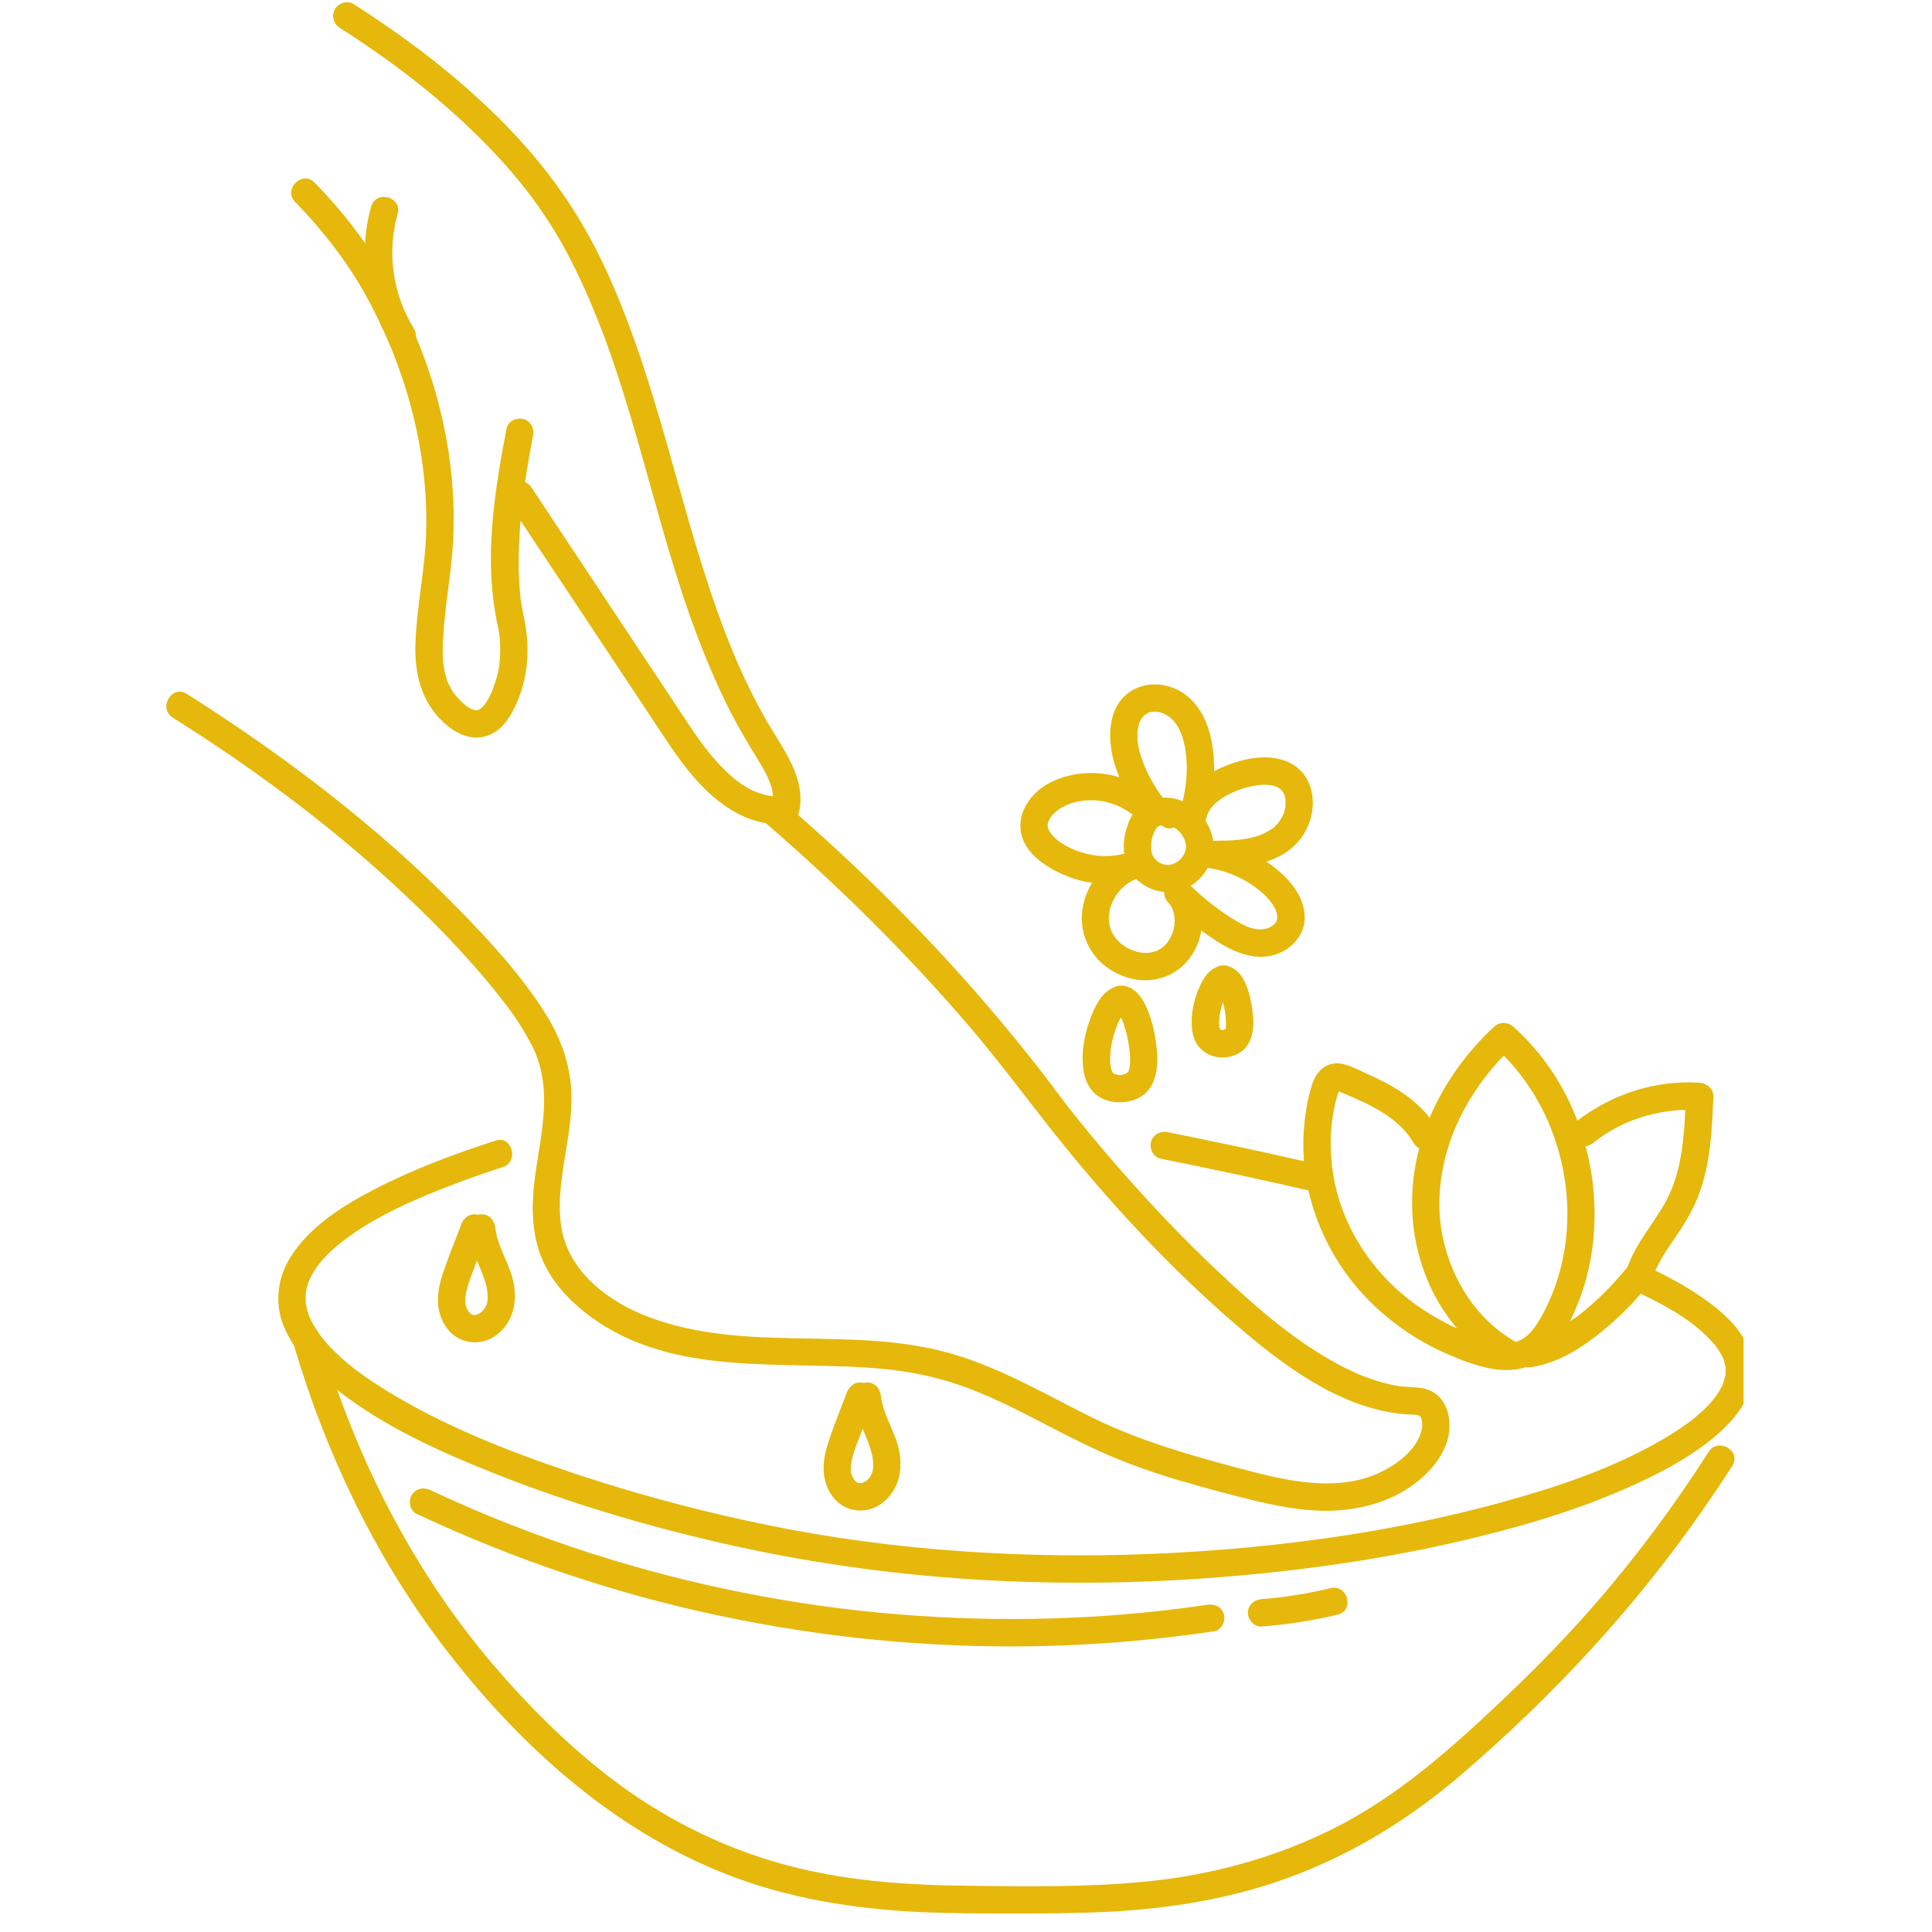 <svg xmlns="http://www.w3.org/2000/svg" xmlns:xlink="http://www.w3.org/1999/xlink" width="70" zoomAndPan="magnify" viewBox="0 0 52.5 52.5" height="70" preserveAspectRatio="xMidYMid meet" version="1.0"><defs><clipPath id="c0896648e2"><path d="M 4.289 0 L 40 0 L 40 42 L 4.289 42 Z M 4.289 0 " clip-rule="nonzero"/></clipPath><clipPath id="1a4d4c6300"><path d="M 7 27 L 47.379 27 L 47.379 52 L 7 52 Z M 7 27 " clip-rule="nonzero"/></clipPath></defs><g clip-path="url(#c0896648e2)"><path fill="#e5b80b" d="M 13.562 17.207 C 13.562 17.203 13.562 17.203 13.562 17.207 Z M 13.559 27.059 C 13.855 27.426 14.133 27.816 14.359 28.234 C 14.402 28.305 14.438 28.379 14.477 28.453 C 14.492 28.492 14.512 28.531 14.531 28.57 C 14.535 28.582 14.539 28.59 14.539 28.594 C 14.543 28.598 14.547 28.605 14.551 28.617 C 14.602 28.75 14.648 28.887 14.684 29.023 C 14.953 30.082 14.617 31.18 14.508 32.234 C 14.441 32.902 14.469 33.586 14.73 34.211 C 14.996 34.84 15.465 35.34 16.004 35.746 C 18.293 37.469 21.352 36.945 24.012 37.199 C 24.734 37.27 25.441 37.414 26.125 37.656 C 26.773 37.883 27.391 38.184 28 38.496 C 28.625 38.816 29.242 39.148 29.883 39.438 C 30.566 39.746 31.27 39.996 31.988 40.211 C 32.715 40.426 33.449 40.625 34.188 40.801 C 34.926 40.973 35.703 41.105 36.465 41.035 C 37.082 40.977 37.695 40.805 38.223 40.469 C 38.715 40.156 39.195 39.676 39.344 39.094 C 39.488 38.52 39.293 37.824 38.629 37.719 C 38.438 37.688 38.238 37.691 38.047 37.672 C 38.027 37.668 38.004 37.664 37.984 37.66 C 37.926 37.652 37.863 37.641 37.801 37.625 C 37.648 37.594 37.5 37.551 37.352 37.504 C 37.273 37.477 37.195 37.449 37.117 37.422 C 37.004 37.379 36.949 37.355 36.883 37.328 C 36.664 37.23 36.453 37.125 36.242 37.008 C 35.07 36.355 34.055 35.453 33.082 34.535 C 32.168 33.676 31.305 32.766 30.477 31.824 C 29.973 31.25 29.484 30.664 29.012 30.062 C 29.012 30.059 29.012 30.059 29.008 30.055 C 29.012 30.059 29.012 30.062 29.016 30.066 C 29.012 30.059 29.008 30.055 29.004 30.051 C 28.98 30.02 28.984 30.023 28.996 30.039 C 28.988 30.031 28.984 30.023 28.977 30.016 C 28.957 29.988 28.938 29.965 28.918 29.938 C 28.887 29.895 28.852 29.848 28.816 29.805 C 28.527 29.414 28.23 29.027 27.926 28.648 C 26.387 26.715 24.691 24.906 22.887 23.227 C 22.492 22.859 22.094 22.5 21.691 22.148 C 21.695 22.133 21.699 22.121 21.703 22.109 C 21.941 21.141 21.246 20.32 20.801 19.535 C 20.383 18.797 20.027 18.023 19.723 17.23 C 19.094 15.602 18.648 13.91 18.172 12.234 C 17.695 10.551 17.184 8.875 16.445 7.285 C 15.859 6.02 15.102 4.879 14.164 3.848 C 13.008 2.574 11.66 1.484 10.238 0.523 C 10.031 0.383 9.824 0.25 9.613 0.113 C 9.441 0.004 9.203 0.078 9.102 0.246 C 8.996 0.426 9.066 0.648 9.234 0.758 C 10.688 1.684 12.062 2.738 13.262 3.977 C 14.184 4.926 14.914 5.895 15.52 7.086 C 17.074 10.129 17.621 13.551 18.754 16.754 C 19.074 17.652 19.438 18.543 19.875 19.391 C 20.098 19.824 20.348 20.238 20.602 20.652 C 20.777 20.945 20.984 21.285 21.008 21.637 C 20.598 21.594 20.234 21.402 19.902 21.117 C 19.441 20.719 19.078 20.23 18.742 19.727 C 17.824 18.344 16.91 16.965 15.992 15.582 C 15.477 14.805 14.961 14.027 14.445 13.25 C 14.402 13.184 14.34 13.133 14.27 13.102 C 14.289 12.965 14.309 12.824 14.332 12.688 C 14.379 12.406 14.43 12.125 14.484 11.844 C 14.523 11.648 14.43 11.441 14.223 11.387 C 14.039 11.336 13.801 11.445 13.766 11.645 C 13.469 13.18 13.207 14.809 13.414 16.371 C 13.445 16.594 13.484 16.816 13.531 17.035 C 13.543 17.086 13.551 17.141 13.562 17.195 C 13.562 17.207 13.566 17.219 13.566 17.23 C 13.574 17.277 13.578 17.324 13.582 17.367 C 13.598 17.586 13.598 17.805 13.574 18.02 C 13.551 18.254 13.484 18.48 13.402 18.699 C 13.391 18.727 13.379 18.758 13.371 18.785 C 13.367 18.793 13.367 18.797 13.363 18.801 C 13.363 18.805 13.359 18.812 13.355 18.824 C 13.316 18.902 13.277 18.98 13.23 19.059 C 13.215 19.082 13.195 19.109 13.18 19.137 C 13.18 19.133 13.129 19.191 13.121 19.203 C 13.113 19.211 13.055 19.258 13.059 19.258 C 13.047 19.266 13.039 19.27 13.027 19.277 C 13.02 19.281 13.016 19.285 13.016 19.285 C 13.012 19.285 13.008 19.289 13.004 19.289 C 12.965 19.305 12.934 19.309 12.867 19.285 C 12.805 19.27 12.73 19.227 12.652 19.168 C 12.664 19.176 12.609 19.133 12.602 19.125 C 12.57 19.098 12.539 19.066 12.512 19.039 C 12.465 18.992 12.422 18.945 12.383 18.895 C 12.344 18.852 12.379 18.898 12.344 18.848 C 12.316 18.812 12.293 18.777 12.27 18.738 C 12.25 18.699 12.227 18.66 12.207 18.621 C 12.199 18.605 12.191 18.59 12.184 18.57 C 12.18 18.562 12.176 18.562 12.176 18.562 C 12.176 18.555 12.172 18.551 12.168 18.539 C 12.035 18.18 12.02 17.887 12.035 17.488 C 12.066 16.535 12.273 15.594 12.316 14.641 C 12.398 12.891 12.074 11.121 11.441 9.492 C 11.395 9.375 11.348 9.258 11.301 9.141 C 11.305 9.07 11.289 8.996 11.242 8.918 C 10.672 7.996 10.508 6.855 10.805 5.812 C 10.938 5.348 10.219 5.152 10.086 5.613 C 9.992 5.941 9.938 6.273 9.922 6.609 C 9.672 6.254 9.402 5.906 9.113 5.574 C 8.934 5.363 8.742 5.16 8.547 4.961 C 8.211 4.617 7.684 5.148 8.02 5.488 C 8.738 6.223 9.371 7.031 9.883 7.922 C 10.023 8.172 10.156 8.422 10.277 8.676 C 10.32 8.781 10.371 8.883 10.422 8.984 C 10.453 9.055 10.484 9.125 10.516 9.195 C 10.539 9.25 10.562 9.305 10.586 9.359 C 10.59 9.363 10.59 9.363 10.59 9.367 C 10.594 9.371 10.594 9.375 10.598 9.383 C 10.613 9.418 10.629 9.453 10.641 9.488 C 11.289 11.086 11.637 12.801 11.578 14.527 C 11.543 15.52 11.32 16.496 11.289 17.488 C 11.262 18.281 11.438 19.051 12.035 19.613 C 12.379 19.941 12.844 20.168 13.312 19.965 C 13.703 19.797 13.918 19.398 14.074 19.023 C 14.375 18.293 14.398 17.504 14.23 16.738 C 14.207 16.633 14.188 16.527 14.168 16.418 C 14.164 16.391 14.16 16.363 14.156 16.336 C 14.156 16.332 14.156 16.332 14.156 16.328 C 14.156 16.328 14.156 16.324 14.152 16.32 C 14.145 16.254 14.137 16.188 14.133 16.121 C 14.102 15.82 14.094 15.516 14.094 15.215 C 14.098 14.859 14.117 14.504 14.145 14.148 C 14.984 15.406 15.82 16.668 16.656 17.926 C 17.137 18.652 17.617 19.379 18.098 20.102 C 18.461 20.645 18.852 21.184 19.34 21.613 C 19.762 21.984 20.262 22.281 20.809 22.367 C 22.789 24.078 24.656 25.922 26.359 27.914 C 27.293 29.008 28.078 30.102 28.984 31.215 C 30.465 33.031 32.094 34.75 33.891 36.258 C 35.129 37.293 36.637 38.355 38.312 38.438 C 38.328 38.438 38.348 38.438 38.367 38.441 C 38.402 38.441 38.449 38.441 38.484 38.445 C 38.52 38.453 38.551 38.465 38.586 38.473 C 38.551 38.461 38.605 38.52 38.582 38.477 C 38.586 38.488 38.617 38.535 38.594 38.484 C 38.602 38.504 38.613 38.523 38.625 38.543 C 38.617 38.531 38.641 38.605 38.645 38.633 C 38.641 38.621 38.648 38.719 38.648 38.746 C 38.645 38.824 38.641 38.82 38.621 38.895 C 38.508 39.348 38.039 39.738 37.605 39.961 C 36.398 40.586 34.984 40.246 33.742 39.918 C 32.344 39.547 30.965 39.156 29.66 38.512 C 28.418 37.895 27.211 37.18 25.871 36.789 C 23.184 36.004 20.27 36.789 17.629 35.789 C 16.527 35.375 15.422 34.543 15.246 33.301 C 15.07 32.02 15.637 30.758 15.512 29.473 C 15.445 28.789 15.207 28.168 14.848 27.586 C 14.184 26.516 13.305 25.566 12.426 24.668 C 10.602 22.809 8.547 21.176 6.391 19.715 C 5.957 19.422 5.516 19.133 5.074 18.855 C 4.664 18.598 4.289 19.242 4.695 19.5 C 6.797 20.824 8.805 22.301 10.637 23.977 C 11.68 24.934 12.68 25.949 13.559 27.059 " fill-opacity="1" fill-rule="nonzero"/></g><path fill="#e5b80b" d="M 29.008 30.055 C 29.004 30.051 29 30.043 28.996 30.039 C 28.996 30.043 29 30.047 29.004 30.051 C 29.004 30.051 29.008 30.055 29.008 30.055 " fill-opacity="1" fill-rule="nonzero"/><g clip-path="url(#1a4d4c6300)"><path fill="#e5b80b" d="M 42.938 35.711 C 42.848 35.781 42.754 35.848 42.66 35.91 C 42.668 35.895 42.676 35.875 42.688 35.855 C 42.855 35.504 42.996 35.141 43.098 34.766 C 43.301 34.023 43.371 33.242 43.312 32.477 C 43.281 32.027 43.203 31.582 43.086 31.152 C 43.164 31.137 43.238 31.102 43.301 31.051 C 44.008 30.484 44.898 30.184 45.797 30.16 C 45.762 30.898 45.699 31.645 45.418 32.332 C 45.109 33.082 44.5 33.656 44.227 34.426 C 44.227 34.43 44.223 34.434 44.219 34.434 C 44.219 34.438 44.219 34.438 44.219 34.438 C 44.203 34.453 44.191 34.469 44.176 34.488 C 43.809 34.938 43.395 35.352 42.938 35.711 Z M 38.363 35.371 C 37.172 34.473 36.332 33.102 36.188 31.605 C 36.145 31.18 36.148 30.738 36.219 30.316 C 36.258 30.102 36.297 29.875 36.375 29.672 C 36.375 29.668 36.379 29.664 36.383 29.656 C 36.457 29.688 36.582 29.742 36.602 29.75 C 37.285 30.039 38.027 30.391 38.41 31.055 C 38.453 31.125 38.508 31.176 38.566 31.203 C 38.535 31.32 38.508 31.438 38.484 31.555 C 38.211 32.906 38.434 34.336 39.164 35.512 C 39.293 35.715 39.438 35.914 39.594 36.098 C 39.16 35.902 38.746 35.656 38.363 35.371 Z M 39.801 30.121 C 40.09 29.594 40.449 29.113 40.863 28.684 C 42.633 30.473 43.125 33.41 41.961 35.637 C 41.812 35.922 41.637 36.234 41.352 36.398 C 41.297 36.43 41.238 36.449 41.18 36.465 C 41.164 36.457 41.148 36.445 41.133 36.434 C 40.125 35.84 39.465 34.801 39.215 33.664 C 38.953 32.477 39.211 31.199 39.801 30.121 Z M 46.168 35.199 C 45.793 34.945 45.395 34.727 44.984 34.527 C 45.113 34.223 45.301 33.949 45.488 33.68 C 45.742 33.309 45.977 32.938 46.141 32.52 C 46.48 31.66 46.523 30.711 46.559 29.797 C 46.566 29.586 46.379 29.438 46.184 29.422 C 44.988 29.344 43.809 29.73 42.863 30.453 C 42.562 29.66 42.117 28.926 41.531 28.301 C 41.402 28.16 41.266 28.027 41.125 27.902 C 40.969 27.766 40.75 27.758 40.598 27.902 C 39.859 28.59 39.242 29.438 38.848 30.375 C 38.418 29.82 37.789 29.461 37.148 29.18 C 36.949 29.09 36.738 28.98 36.527 28.922 C 36.238 28.84 35.957 28.945 35.789 29.191 C 35.668 29.363 35.617 29.586 35.566 29.789 C 35.512 30.023 35.473 30.262 35.449 30.5 C 35.41 30.852 35.406 31.203 35.434 31.555 C 34.203 31.273 32.973 31.016 31.734 30.766 C 31.539 30.727 31.332 30.824 31.277 31.027 C 31.227 31.211 31.34 31.445 31.535 31.484 C 32.879 31.754 34.219 32.039 35.555 32.348 C 35.809 33.477 36.395 34.535 37.215 35.355 C 37.809 35.949 38.516 36.434 39.281 36.773 C 39.684 36.949 40.109 37.121 40.547 37.195 C 40.863 37.25 41.168 37.242 41.453 37.152 C 41.504 37.16 41.555 37.16 41.609 37.152 C 42.246 37.051 42.824 36.73 43.328 36.34 C 43.789 35.988 44.207 35.594 44.586 35.156 C 45.32 35.508 46.074 35.922 46.598 36.547 C 46.605 36.555 46.629 36.586 46.637 36.594 C 46.656 36.621 46.676 36.648 46.695 36.68 C 46.73 36.734 46.766 36.793 46.797 36.855 C 46.809 36.875 46.816 36.898 46.828 36.918 C 46.832 36.926 46.836 36.941 46.84 36.949 C 46.855 37.008 46.867 37.062 46.883 37.121 C 46.887 37.125 46.887 37.129 46.887 37.133 C 46.891 37.16 46.891 37.184 46.895 37.211 C 46.895 37.254 46.891 37.297 46.891 37.34 C 46.891 37.348 46.891 37.352 46.891 37.355 C 46.891 37.359 46.887 37.363 46.887 37.371 C 46.875 37.414 46.867 37.457 46.855 37.5 C 46.844 37.535 46.832 37.574 46.82 37.609 C 46.82 37.609 46.82 37.609 46.82 37.613 C 46.812 37.629 46.805 37.645 46.797 37.66 C 46.758 37.742 46.707 37.82 46.656 37.898 C 46.637 37.93 46.613 37.961 46.59 37.992 C 46.621 37.949 46.547 38.047 46.523 38.07 C 46.453 38.156 46.375 38.234 46.297 38.312 C 46.211 38.391 46.125 38.465 46.035 38.539 C 46.012 38.562 45.984 38.582 45.957 38.602 C 45.953 38.605 45.957 38.605 45.957 38.602 C 45.953 38.605 45.949 38.609 45.938 38.617 C 45.887 38.656 45.832 38.695 45.777 38.734 C 45.547 38.898 45.305 39.047 45.055 39.188 C 43.754 39.922 42.344 40.398 40.887 40.801 C 39.004 41.324 37.07 41.684 35.129 41.918 C 32.879 42.188 30.609 42.301 28.344 42.254 C 26.02 42.203 23.699 41.984 21.414 41.551 C 19.422 41.172 17.449 40.656 15.523 40.012 C 13.785 39.426 12.043 38.742 10.477 37.773 C 9.887 37.406 9.371 37.043 8.902 36.527 C 8.855 36.477 8.812 36.422 8.77 36.371 C 8.762 36.363 8.734 36.328 8.727 36.316 C 8.715 36.301 8.68 36.254 8.668 36.238 C 8.668 36.238 8.668 36.234 8.664 36.234 C 8.648 36.191 8.625 36.16 8.598 36.129 C 8.551 36.059 8.508 35.988 8.469 35.914 C 8.457 35.887 8.41 35.785 8.414 35.797 C 8.395 35.742 8.375 35.691 8.359 35.637 C 8.344 35.582 8.332 35.531 8.32 35.477 C 8.316 35.461 8.312 35.441 8.312 35.426 C 8.309 35.414 8.309 35.395 8.309 35.379 C 8.289 35.078 8.352 34.852 8.504 34.594 C 8.699 34.258 9 33.973 9.316 33.727 C 10.129 33.102 11.098 32.664 12.043 32.293 C 12.578 32.082 13.117 31.891 13.66 31.715 C 14.113 31.566 13.918 30.844 13.461 30.996 C 12.328 31.363 11.199 31.785 10.141 32.336 C 9.297 32.777 8.41 33.336 7.895 34.16 C 7.539 34.727 7.457 35.41 7.707 36.031 C 7.785 36.215 7.879 36.391 7.988 36.559 C 8.844 39.461 10.164 42.238 11.988 44.656 C 14.012 47.332 16.586 49.695 19.738 50.93 C 21.41 51.586 23.191 51.871 24.98 51.957 C 25.812 51.996 26.645 51.996 27.48 51.996 C 28.312 51.996 29.152 51.996 29.984 51.957 C 31.777 51.875 33.555 51.59 35.234 50.941 C 36.867 50.312 38.328 49.398 39.66 48.266 C 42.148 46.141 44.387 43.738 46.254 41.055 C 46.535 40.652 46.809 40.246 47.074 39.832 C 47.332 39.426 46.688 39.051 46.43 39.453 C 45.465 40.961 44.395 42.395 43.215 43.738 C 42.246 44.84 41.203 45.859 40.125 46.852 C 38.934 47.945 37.695 48.953 36.246 49.684 C 34.652 50.484 32.918 50.953 31.145 51.129 C 29.516 51.289 27.863 51.262 26.23 51.242 C 24.555 51.223 22.879 51.105 21.258 50.652 C 19.551 50.18 17.941 49.359 16.543 48.277 C 15.379 47.379 14.312 46.309 13.363 45.191 C 11.512 43.008 10.117 40.461 9.164 37.77 C 10.449 38.781 11.996 39.469 13.504 40.066 C 15.48 40.848 17.527 41.453 19.598 41.93 C 21.871 42.449 24.184 42.781 26.512 42.922 C 28.906 43.07 31.312 43.027 33.699 42.812 C 35.836 42.621 37.969 42.297 40.055 41.789 C 41.684 41.395 43.309 40.891 44.82 40.152 C 45.379 39.879 45.922 39.566 46.414 39.188 C 46.789 38.895 47.148 38.555 47.387 38.137 C 47.613 37.738 47.707 37.277 47.582 36.832 C 47.383 36.117 46.758 35.594 46.168 35.199 " fill-opacity="1" fill-rule="nonzero"/></g><path fill="#e5b80b" d="M 34.625 22.477 C 34.613 22.484 34.609 22.488 34.609 22.492 C 34.594 22.5 34.578 22.512 34.562 22.523 C 34.508 22.559 34.453 22.594 34.391 22.625 C 33.961 22.844 33.438 22.844 32.965 22.848 C 32.953 22.777 32.941 22.707 32.918 22.637 C 32.879 22.52 32.824 22.406 32.758 22.301 C 32.762 22.285 32.77 22.273 32.773 22.258 C 32.789 22.215 32.801 22.172 32.812 22.129 C 32.855 22.023 32.914 21.938 33.004 21.852 C 33.121 21.734 33.273 21.641 33.445 21.559 C 33.742 21.414 34.219 21.273 34.559 21.344 C 34.645 21.359 34.715 21.387 34.785 21.438 C 34.773 21.43 34.824 21.477 34.832 21.484 C 34.836 21.488 34.84 21.492 34.844 21.496 C 34.855 21.516 34.867 21.535 34.879 21.555 C 34.883 21.562 34.895 21.582 34.895 21.586 C 34.898 21.598 34.902 21.605 34.906 21.613 C 34.914 21.648 34.926 21.684 34.93 21.719 C 34.93 21.715 34.934 21.773 34.934 21.789 C 34.934 21.805 34.926 21.918 34.934 21.887 C 34.91 22.078 34.859 22.18 34.758 22.332 C 34.734 22.363 34.688 22.418 34.625 22.477 Z M 34.637 24.668 C 34.723 24.828 34.73 24.996 34.656 25.082 C 34.555 25.207 34.387 25.258 34.234 25.254 C 34.004 25.254 33.785 25.141 33.59 25.023 C 33.141 24.758 32.73 24.43 32.355 24.07 C 32.379 24.055 32.402 24.039 32.426 24.023 C 32.59 23.906 32.723 23.754 32.816 23.582 C 32.82 23.582 32.824 23.582 32.828 23.582 C 33.312 23.66 33.77 23.844 34.16 24.145 C 34.344 24.289 34.527 24.461 34.637 24.668 Z M 31.781 24.559 C 31.781 24.562 31.785 24.566 31.785 24.57 C 31.809 24.605 31.832 24.641 31.852 24.68 C 31.855 24.684 31.855 24.691 31.859 24.695 C 31.867 24.715 31.875 24.738 31.879 24.758 C 31.895 24.797 31.902 24.84 31.91 24.879 C 31.906 24.871 31.918 24.945 31.918 24.961 C 31.922 25.004 31.922 25.047 31.918 25.09 C 31.918 25.109 31.914 25.129 31.914 25.148 C 31.914 25.148 31.914 25.152 31.914 25.156 C 31.902 25.207 31.891 25.254 31.879 25.301 C 31.836 25.441 31.762 25.578 31.664 25.676 C 31.551 25.789 31.465 25.84 31.293 25.879 C 31.148 25.91 31.004 25.898 30.832 25.844 C 30.684 25.797 30.535 25.711 30.418 25.602 C 30.297 25.484 30.215 25.363 30.172 25.219 C 30.121 25.055 30.121 24.879 30.16 24.719 C 30.25 24.344 30.527 24.016 30.875 23.887 C 30.906 23.914 30.938 23.945 30.973 23.969 C 31.168 24.125 31.398 24.219 31.637 24.238 C 31.629 24.332 31.66 24.43 31.738 24.516 C 31.754 24.531 31.766 24.547 31.781 24.559 Z M 31.867 24.707 C 31.871 24.719 31.871 24.715 31.867 24.707 Z M 28.531 22.609 C 28.441 22.473 28.453 22.371 28.531 22.238 C 28.625 22.086 28.785 21.969 28.953 21.891 C 29.25 21.746 29.656 21.715 29.969 21.773 C 30.277 21.836 30.547 21.953 30.777 22.137 C 30.719 22.23 30.672 22.332 30.637 22.441 C 30.551 22.684 30.516 22.949 30.551 23.199 C 30.211 23.285 29.867 23.285 29.527 23.199 C 29.172 23.113 28.746 22.922 28.531 22.609 Z M 30.91 19.973 C 30.91 19.875 30.914 19.828 30.926 19.77 C 30.949 19.672 30.965 19.625 30.992 19.57 C 31 19.559 31.043 19.496 31.039 19.496 C 31.059 19.473 31.078 19.453 31.102 19.43 C 31.098 19.438 31.164 19.391 31.18 19.383 C 31.199 19.371 31.227 19.359 31.27 19.348 C 31.309 19.34 31.406 19.336 31.438 19.34 C 31.547 19.355 31.621 19.387 31.703 19.434 C 32.031 19.625 32.172 20.055 32.219 20.43 C 32.281 20.875 32.246 21.336 32.137 21.773 C 31.98 21.707 31.809 21.672 31.633 21.676 C 31.621 21.676 31.609 21.676 31.598 21.68 C 31.328 21.312 31.105 20.906 30.98 20.469 C 30.926 20.277 30.906 20.172 30.91 19.973 Z M 31.41 22.527 C 31.434 22.496 31.441 22.48 31.473 22.457 C 31.445 22.48 31.531 22.43 31.492 22.445 C 31.555 22.422 31.551 22.418 31.605 22.457 C 31.691 22.52 31.805 22.523 31.902 22.488 C 32.051 22.57 32.168 22.719 32.215 22.898 C 32.246 23.008 32.223 23.141 32.148 23.258 C 32.078 23.371 31.957 23.457 31.832 23.492 C 31.598 23.551 31.301 23.383 31.281 23.078 C 31.273 22.902 31.305 22.676 31.41 22.527 Z M 34.844 21.496 C 34.875 21.527 34.855 21.512 34.844 21.496 Z M 35.652 22.074 C 35.742 21.543 35.559 20.98 35.047 20.727 C 34.523 20.469 33.863 20.59 33.34 20.797 C 33.223 20.844 33.105 20.895 32.992 20.957 C 32.996 20.762 32.984 20.57 32.961 20.379 C 32.887 19.785 32.672 19.188 32.156 18.836 C 31.676 18.512 31 18.5 30.566 18.91 C 30.188 19.266 30.125 19.824 30.191 20.312 C 30.227 20.59 30.309 20.859 30.418 21.121 C 29.832 20.941 29.18 20.969 28.617 21.227 C 28.082 21.469 27.629 22.02 27.746 22.633 C 27.859 23.234 28.512 23.621 29.035 23.824 C 29.238 23.906 29.453 23.957 29.676 23.988 C 29.301 24.602 29.273 25.402 29.785 26.012 C 30.129 26.422 30.703 26.676 31.238 26.633 C 31.84 26.586 32.316 26.211 32.543 25.656 C 32.59 25.535 32.625 25.41 32.645 25.285 C 32.77 25.379 32.898 25.469 33.031 25.555 C 33.488 25.852 34.016 26.09 34.566 25.965 C 35.066 25.848 35.488 25.406 35.453 24.875 C 35.418 24.301 35.008 23.859 34.574 23.527 C 34.52 23.488 34.469 23.449 34.414 23.414 C 34.52 23.379 34.621 23.34 34.723 23.289 C 35.207 23.059 35.566 22.609 35.652 22.074 " fill-opacity="1" fill-rule="nonzero"/><path fill="#e5b80b" d="M 30.699 28.996 C 30.695 29 30.68 29.066 30.672 29.094 C 30.672 29.094 30.672 29.098 30.672 29.098 C 30.668 29.105 30.664 29.113 30.66 29.117 C 30.664 29.117 30.668 29.117 30.668 29.113 C 30.664 29.121 30.66 29.129 30.656 29.133 C 30.652 29.148 30.629 29.156 30.629 29.152 C 30.609 29.16 30.598 29.176 30.609 29.172 C 30.512 29.207 30.465 29.223 30.352 29.207 C 30.375 29.207 30.312 29.191 30.293 29.188 C 30.281 29.18 30.262 29.172 30.254 29.168 C 30.254 29.168 30.254 29.168 30.254 29.164 C 30.25 29.16 30.246 29.156 30.242 29.152 C 30.238 29.152 30.238 29.152 30.238 29.148 C 30.238 29.145 30.223 29.117 30.215 29.102 C 30.207 29.082 30.199 29.062 30.199 29.055 C 30.188 29.02 30.18 28.98 30.176 28.941 C 30.172 28.926 30.172 28.902 30.168 28.883 C 30.168 28.848 30.168 28.812 30.168 28.777 C 30.168 28.684 30.172 28.594 30.184 28.504 C 30.184 28.5 30.184 28.5 30.184 28.496 C 30.188 28.48 30.191 28.465 30.191 28.449 C 30.199 28.402 30.211 28.359 30.219 28.312 C 30.238 28.227 30.262 28.137 30.289 28.051 C 30.305 28.004 30.32 27.957 30.336 27.914 C 30.344 27.895 30.383 27.797 30.371 27.82 C 30.398 27.762 30.426 27.703 30.461 27.645 C 30.473 27.672 30.484 27.695 30.496 27.723 C 30.496 27.723 30.527 27.801 30.531 27.812 C 30.547 27.867 30.566 27.922 30.582 27.977 C 30.617 28.094 30.641 28.211 30.664 28.332 C 30.699 28.527 30.727 28.801 30.699 28.996 Z M 30.668 29.113 C 30.668 29.113 30.668 29.113 30.672 29.113 C 30.672 29.113 30.672 29.109 30.672 29.109 C 30.672 29.113 30.672 29.113 30.668 29.113 Z M 30.582 26.797 C 30.547 26.785 30.508 26.781 30.465 26.785 C 30.395 26.781 30.332 26.797 30.281 26.824 C 29.934 26.957 29.746 27.363 29.621 27.699 C 29.453 28.152 29.367 28.668 29.453 29.145 C 29.492 29.355 29.59 29.57 29.75 29.715 C 30.008 29.949 30.398 30 30.73 29.914 C 31.438 29.73 31.5 29.012 31.422 28.395 C 31.375 28.023 31.289 27.66 31.129 27.32 C 31.02 27.082 30.84 26.855 30.582 26.797 " fill-opacity="1" fill-rule="nonzero"/><path fill="#e5b80b" d="M 30.629 29.152 C 30.633 29.145 30.641 29.141 30.645 29.141 C 30.648 29.137 30.652 29.137 30.656 29.133 C 30.656 29.129 30.656 29.125 30.66 29.117 C 30.633 29.137 30.625 29.148 30.629 29.152 " fill-opacity="1" fill-rule="nonzero"/><path fill="#e5b80b" d="M 33.301 27.969 C 33.309 27.961 33.312 27.957 33.316 27.961 C 33.312 27.961 33.305 27.965 33.301 27.969 Z M 33.301 27.969 Z M 33.242 27.988 C 33.223 27.988 33.203 27.988 33.184 27.988 C 33.184 27.988 33.176 27.984 33.164 27.984 C 33.16 27.969 33.145 27.941 33.141 27.922 C 33.137 27.914 33.137 27.902 33.133 27.895 C 33.133 27.859 33.129 27.824 33.129 27.789 C 33.129 27.754 33.129 27.723 33.133 27.691 C 33.133 27.68 33.145 27.586 33.141 27.598 C 33.152 27.527 33.164 27.461 33.184 27.391 C 33.195 27.34 33.215 27.285 33.23 27.234 C 33.277 27.398 33.305 27.547 33.312 27.707 C 33.316 27.77 33.316 27.836 33.312 27.898 C 33.309 27.973 33.301 27.902 33.301 27.961 C 33.301 27.965 33.301 27.965 33.301 27.969 C 33.293 27.973 33.285 27.977 33.285 27.977 C 33.27 27.98 33.258 27.984 33.242 27.988 Z M 33.16 27.98 C 33.156 27.973 33.152 27.965 33.145 27.957 C 33.152 27.969 33.156 27.977 33.16 27.98 Z M 33.133 27.891 C 33.133 27.875 33.133 27.867 33.133 27.891 Z M 33.391 26.262 C 33.344 26.238 33.297 26.23 33.242 26.234 C 33.184 26.23 33.125 26.246 33.074 26.273 C 32.789 26.383 32.641 26.688 32.531 26.973 C 32.402 27.324 32.336 27.738 32.418 28.109 C 32.523 28.594 33.012 28.832 33.48 28.699 C 34.023 28.539 34.102 27.996 34.039 27.508 C 33.988 27.09 33.855 26.402 33.391 26.262 " fill-opacity="1" fill-rule="nonzero"/><path fill="#e5b80b" d="M 32.801 43.609 C 30.008 44.023 27.16 44.098 24.348 43.863 C 21.555 43.633 18.785 43.078 16.113 42.227 C 14.605 41.742 13.129 41.168 11.695 40.492 C 11.516 40.406 11.293 40.441 11.188 40.629 C 11.09 40.789 11.137 41.051 11.32 41.137 C 13.938 42.367 16.688 43.297 19.516 43.898 C 22.344 44.5 25.242 44.785 28.129 44.734 C 29.762 44.707 31.387 44.566 32.996 44.328 C 33.195 44.301 33.309 44.047 33.258 43.871 C 33.199 43.656 33 43.578 32.801 43.609 " fill-opacity="1" fill-rule="nonzero"/><path fill="#e5b80b" d="M 36.156 43.156 C 35.539 43.305 34.914 43.406 34.285 43.453 C 34.082 43.469 33.91 43.613 33.91 43.828 C 33.91 44.016 34.082 44.215 34.285 44.199 C 34.98 44.145 35.672 44.039 36.352 43.875 C 36.82 43.762 36.621 43.043 36.156 43.156 " fill-opacity="1" fill-rule="nonzero"/><path fill="#e5b80b" d="M 13.219 35.461 C 13.156 35.609 13.039 35.715 12.902 35.738 C 12.938 35.73 12.84 35.727 12.887 35.738 C 12.84 35.727 12.836 35.734 12.781 35.695 C 12.809 35.711 12.746 35.652 12.734 35.645 C 12.738 35.645 12.695 35.574 12.688 35.559 C 12.668 35.516 12.648 35.438 12.645 35.395 C 12.637 35.277 12.652 35.164 12.684 35.051 C 12.75 34.785 12.859 34.531 12.953 34.277 C 12.957 34.27 12.961 34.262 12.961 34.254 C 13.051 34.469 13.148 34.684 13.207 34.91 C 13.25 35.082 13.277 35.32 13.219 35.461 Z M 13.086 32.996 C 13.055 32.996 13.023 33 12.992 33.012 C 12.785 32.953 12.605 33.082 12.535 33.27 C 12.348 33.766 12.137 34.262 11.984 34.77 C 11.844 35.25 11.859 35.777 12.207 36.168 C 12.527 36.531 13.082 36.574 13.469 36.293 C 13.914 35.969 14.051 35.461 13.969 34.934 C 13.887 34.387 13.523 33.918 13.461 33.371 C 13.438 33.168 13.305 32.996 13.086 32.996 " fill-opacity="1" fill-rule="nonzero"/><path fill="#e5b80b" d="M 23.695 40.031 C 23.637 40.18 23.52 40.285 23.383 40.309 C 23.414 40.301 23.32 40.297 23.363 40.309 C 23.32 40.297 23.316 40.305 23.262 40.266 C 23.285 40.285 23.223 40.223 23.215 40.215 C 23.215 40.215 23.172 40.145 23.164 40.129 C 23.145 40.086 23.125 40.008 23.121 39.965 C 23.113 39.848 23.133 39.734 23.16 39.621 C 23.227 39.355 23.336 39.102 23.434 38.848 C 23.434 38.84 23.438 38.832 23.441 38.824 C 23.531 39.039 23.625 39.254 23.684 39.48 C 23.73 39.652 23.754 39.891 23.695 40.031 Z M 23.566 37.566 C 23.535 37.566 23.504 37.57 23.473 37.582 C 23.262 37.523 23.082 37.652 23.012 37.84 C 22.828 38.336 22.613 38.832 22.465 39.34 C 22.324 39.82 22.34 40.348 22.684 40.738 C 23.004 41.102 23.559 41.145 23.945 40.863 C 24.391 40.539 24.527 40.031 24.449 39.504 C 24.367 38.957 24.004 38.488 23.938 37.941 C 23.914 37.738 23.785 37.566 23.566 37.566 " fill-opacity="1" fill-rule="nonzero"/></svg>